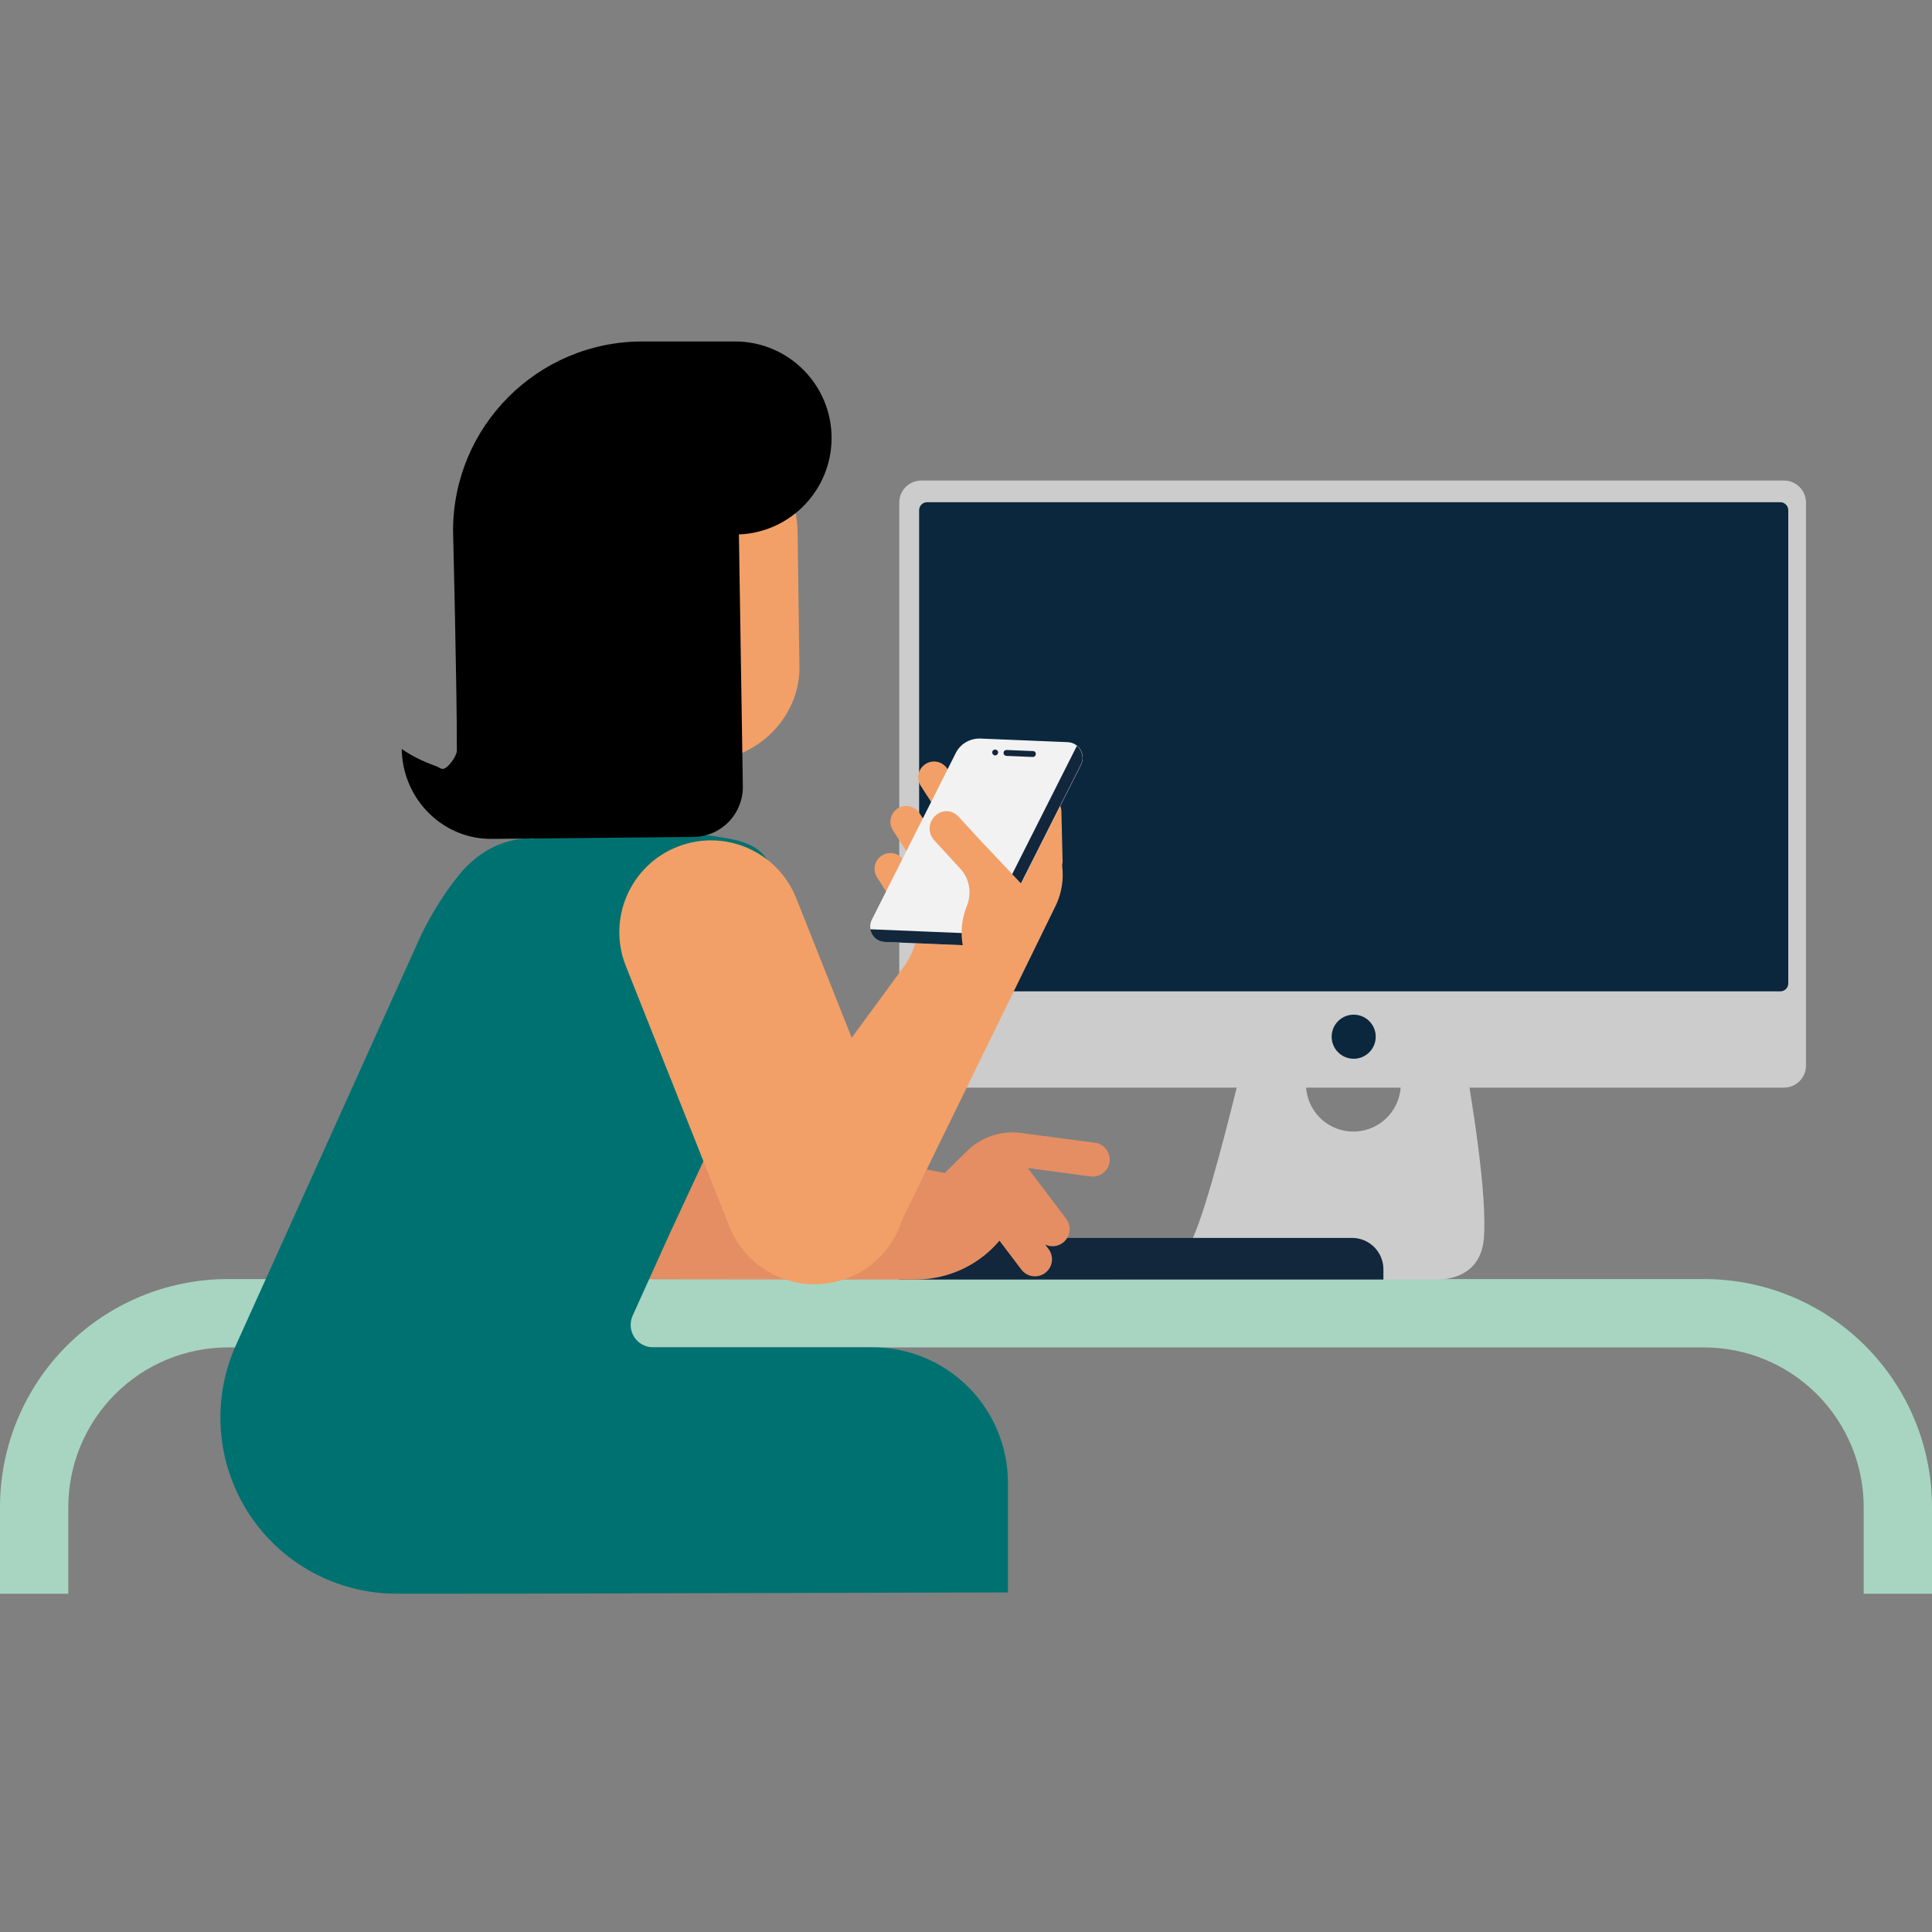 <svg width="266" height="266" viewBox="0 0 266 266" fill="none" xmlns="http://www.w3.org/2000/svg">
<rect x="0" y="0" width="266" height="266" fill="#808080" stroke="none"/>
<g clip-path="url(#clip0_1029_10549)">
<path d="M9.405 219.422H8.48065e-06V207.513C-0.003 203.388 0.807 199.302 2.383 195.49C3.96 191.678 6.272 188.214 9.188 185.296C12.104 182.379 15.566 180.066 19.376 178.488C23.186 176.911 27.27 176.1 31.393 176.104H234.607C238.73 176.1 242.814 176.911 246.624 178.488C250.434 180.066 253.896 182.379 256.812 185.296C259.728 188.214 262.04 191.678 263.617 195.49C265.193 199.302 266.003 203.388 266 207.513V219.422H256.595V207.513C256.595 201.679 254.279 196.083 250.155 191.957C246.031 187.831 240.439 185.513 234.607 185.513H31.393C25.561 185.513 19.969 187.831 15.845 191.957C11.722 196.083 9.405 201.679 9.405 207.513V219.422Z" fill="#A7D5C2"/>
<path d="M245.617 66.16H126.846C125.171 66.16 123.812 67.519 123.812 69.196V146.711C123.812 148.388 125.171 149.747 126.846 149.747H245.617C247.293 149.747 248.651 148.388 248.651 146.711V69.196C248.651 67.519 247.293 66.16 245.617 66.16Z" fill="#CCCCCC"/>
<path fill-rule="evenodd" clip-rule="evenodd" d="M196.98 122.111H176.602C176.602 122.111 168.206 161.604 164.238 170.436C162.046 175.312 152.789 176.169 152.789 176.169H197.667C197.667 176.169 203.849 176.622 204.307 170.437C205.17 158.776 196.98 122.111 196.98 122.111ZM186.333 142.736C187.624 142.736 188.885 143.119 189.959 143.837C191.032 144.554 191.868 145.574 192.362 146.767C192.856 147.96 192.985 149.273 192.733 150.539C192.482 151.806 191.86 152.969 190.947 153.882C190.035 154.795 188.872 155.417 187.606 155.669C186.34 155.921 185.028 155.792 183.836 155.298C182.643 154.804 181.624 153.967 180.907 152.893C180.19 151.819 179.807 150.557 179.807 149.265C179.808 147.534 180.496 145.873 181.719 144.649C182.943 143.425 184.602 142.736 186.333 142.736V142.736Z" fill="#CCCCCC"/>
<path d="M245.111 69.145H127.647C127.039 69.145 126.547 69.638 126.547 70.246V135.392C126.547 136 127.039 136.493 127.647 136.493H245.111C245.719 136.493 246.211 136 246.211 135.392V70.246C246.211 69.638 245.719 69.145 245.111 69.145Z" fill="#0A273D"/>
<path d="M186.378 145.771C188.053 145.771 189.411 144.412 189.411 142.736C189.411 141.059 188.053 139.7 186.378 139.7C184.702 139.7 183.344 141.059 183.344 142.736C183.344 144.412 184.702 145.771 186.378 145.771Z" fill="#0A273D"/>
<path fill-rule="evenodd" clip-rule="evenodd" d="M190.469 174.755C190.469 173.61 190.014 172.511 189.204 171.701C188.395 170.891 187.297 170.436 186.152 170.436H128.089C126.956 170.436 125.87 170.887 125.068 171.689C124.267 172.49 123.817 173.578 123.816 174.711V176.168H190.469V174.755Z" fill="#12273C"/>
<path d="M103.342 61.382C99.254 58.57 94.071 57.818 89.191 59.349C82.391 61.481 77.682 67.801 77.735 74.697L78.021 98.426L78.163 110.576C78.223 114.565 75.466 118.202 71.545 119.432L70.711 119.694L84.479 122.111L95.882 112.151L95.842 105.736L100.807 104.179C106.313 102.452 110.159 97.328 110.066 91.766L109.818 73.572C109.843 68.677 107.485 64.222 103.342 61.382Z" fill="#F2A068"/>
<path d="M103.676 156.466L88.694 122.505C87.961 120.961 86.931 119.576 85.663 118.43C84.394 117.285 82.913 116.4 81.302 115.828C79.692 115.256 77.985 115.007 76.279 115.096C74.572 115.184 72.9 115.608 71.357 116.344C64.865 119.414 62.13 127.192 65.199 133.688L84.033 172.197C84.624 173.371 85.526 174.36 86.641 175.054C87.757 175.749 89.042 176.123 90.355 176.135L126.024 176.171C132.627 176.174 138.424 171.967 140.441 165.706L141.117 163.608L103.676 156.466Z" fill="#E58E63"/>
<path d="M150.737 157.335L140.658 155.999C139.294 155.806 137.904 155.931 136.597 156.364C135.289 156.798 134.1 157.527 133.12 158.496L129.569 162.006C128.642 162.936 128.621 164.404 129.55 165.332C130.48 166.26 131.947 166.281 132.874 165.351L133.205 165.009L140.604 174.774C140.788 175.024 141.021 175.235 141.288 175.395C141.554 175.555 141.85 175.66 142.158 175.705C142.466 175.749 142.78 175.732 143.081 175.654C143.382 175.576 143.665 175.439 143.912 175.251C144.16 175.063 144.368 174.828 144.524 174.559C144.681 174.29 144.782 173.992 144.822 173.684C144.862 173.375 144.841 173.062 144.759 172.761C144.677 172.461 144.537 172.18 144.346 171.935L143.909 171.359C144.386 171.583 144.923 171.641 145.436 171.525C145.95 171.408 146.409 171.122 146.741 170.714C147.073 170.305 147.259 169.797 147.269 169.27C147.279 168.744 147.112 168.229 146.796 167.808L141.492 160.809L150.125 161.972C150.742 162.055 151.368 161.891 151.864 161.515C152.36 161.138 152.687 160.58 152.774 159.963C152.926 158.668 152.031 157.487 150.737 157.335Z" fill="#E58E63"/>
<path fill-rule="evenodd" clip-rule="evenodd" d="M69.813 219.421L138.776 219.246V204.161C138.776 201.71 138.294 199.283 137.357 197.019C136.419 194.755 135.046 192.698 133.314 190.965C131.582 189.232 129.525 187.857 127.263 186.92C125 185.982 122.574 185.499 120.125 185.499H89.914C89.399 185.499 88.892 185.37 88.439 185.123C87.987 184.877 87.603 184.52 87.324 184.087C87.045 183.654 86.878 183.158 86.84 182.643C86.802 182.129 86.893 181.614 87.105 181.144L92.189 169.888L108.942 133.856C108.942 133.856 107.047 130.078 106.828 124.739C106.727 122.272 106.729 119.966 105.532 118.222C104.335 116.479 102.316 115.801 100.098 115.416C97.295 114.931 97.246 115.011 97.246 115.011L78.342 115.006C77.041 115.006 74.723 115.179 73.418 115.498L72.475 115.451C71.491 115.47 70.418 115.686 69.405 116.022C67.066 116.794 64.82 118.41 63.166 120.5C62.524 121.311 60.299 124.021 57.991 128.717L32.494 185.183C30.826 188.877 30.11 192.93 30.411 196.973C30.712 201.015 32.021 204.917 34.218 208.323C36.416 211.729 39.431 214.529 42.989 216.468C46.547 218.407 50.533 219.423 54.585 219.423L69.813 219.421Z" fill="#007171"/>
<path d="M126.564 127.526C126.155 127.583 125.738 127.521 125.364 127.345C124.99 127.169 124.676 126.888 124.459 126.537L120.758 120.805C120.445 120.321 120.338 119.732 120.459 119.168C120.58 118.604 120.92 118.111 121.404 117.798C121.888 117.485 122.477 117.378 123.041 117.499C123.604 117.62 124.097 117.96 124.41 118.445L128.111 124.176C128.422 124.661 128.529 125.25 128.408 125.813C128.287 126.377 127.948 126.869 127.465 127.183C127.195 127.366 126.886 127.483 126.564 127.526Z" fill="#F2A068"/>
<path d="M128.73 121.013C128.322 121.071 127.905 121.008 127.531 120.833C127.157 120.657 126.843 120.376 126.626 120.025L122.925 114.293C122.622 113.809 122.522 113.224 122.646 112.667C122.77 112.109 123.108 111.622 123.588 111.312C124.067 111.002 124.65 110.893 125.209 111.009C125.768 111.125 126.259 111.457 126.576 111.932L130.278 117.664C130.589 118.149 130.696 118.738 130.575 119.301C130.454 119.864 130.114 120.357 129.631 120.671C129.361 120.853 129.053 120.97 128.73 121.013Z" fill="#F2A068"/>
<path d="M132.549 114.874C132.141 114.932 131.724 114.869 131.35 114.693C130.977 114.517 130.662 114.237 130.445 113.885L126.744 108.154C126.449 107.67 126.354 107.089 126.48 106.537C126.607 105.984 126.944 105.502 127.42 105.194C127.896 104.886 128.473 104.777 129.029 104.888C129.584 105 130.074 105.325 130.394 105.793L134.095 111.525C134.407 112.01 134.514 112.598 134.392 113.162C134.271 113.725 133.932 114.218 133.449 114.532C133.18 114.714 132.872 114.831 132.549 114.874Z" fill="#F2A068"/>
<path d="M143.23 120.551C142.851 120.386 142.528 120.115 142.301 119.77C142.074 119.425 141.953 119.021 141.952 118.608L141.789 111.786C141.785 111.216 142.005 110.666 142.402 110.256C142.799 109.846 143.341 109.609 143.911 109.595C144.482 109.582 145.034 109.793 145.45 110.183C145.866 110.574 146.112 111.112 146.135 111.682L146.298 118.504C146.31 119.081 146.094 119.639 145.696 120.056C145.298 120.473 144.751 120.716 144.174 120.731C143.85 120.744 143.526 120.683 143.23 120.551Z" fill="#F2A068"/>
<path fill-rule="evenodd" clip-rule="evenodd" d="M88.434 47.014H101.211C108.542 47.014 114.493 52.968 114.493 60.303C114.493 67.462 108.823 73.307 101.734 73.582L102.277 108.35C102.277 109.254 102.099 110.149 101.753 110.984C101.407 111.819 100.901 112.578 100.262 113.217C99.623 113.857 98.865 114.364 98.03 114.709C97.195 115.055 96.301 115.233 95.397 115.233C95.397 115.233 68.578 115.485 67.779 115.498C61.004 115.602 55.416 110.055 55.309 103.116C56.566 104.001 58.133 104.807 59.906 105.429C60.593 105.672 60.816 106.109 61.408 105.687C62.001 105.266 62.901 104.038 62.901 103.308C62.923 95.091 62.377 73.082 62.377 73.082C62.377 58.685 74.044 47.014 88.434 47.014Z" fill="black"/>
<path d="M109.627 123.667C107.049 117.185 99.708 114.021 93.23 116.6C86.752 119.179 83.589 126.524 86.167 133.006L100.423 168.857C103 175.339 110.341 178.503 116.819 175.924C123.298 173.345 126.46 166 123.883 159.519L109.627 123.667Z" fill="#F2A068"/>
<path fill-rule="evenodd" clip-rule="evenodd" d="M145.643 116.871C145.161 115.635 144.433 114.509 143.503 113.563C142.574 112.616 141.462 111.868 140.235 111.363L130.808 107.489L126.158 129.269C125.863 130.646 125.281 131.946 124.448 133.082L111.613 150.597L123.506 169.356L145.398 124.591C145.958 123.388 146.269 122.083 146.311 120.756C146.353 119.43 146.126 118.108 145.643 116.871Z" fill="#F2A068"/>
<path d="M146.991 102.181L135.019 101.686C133.558 101.625 132.183 102.423 131.56 103.739L120.045 126.609C119.338 128.006 120.327 129.631 121.869 129.695L136.235 130.289L148.856 105.268C149.013 104.946 149.086 104.589 149.07 104.231C149.054 103.873 148.948 103.524 148.762 103.217C148.577 102.91 148.318 102.655 148.008 102.474C147.699 102.293 147.349 102.192 146.991 102.181Z" fill="#F2F2F2"/>
<path d="M119.828 127.943C119.909 128.421 120.152 128.856 120.517 129.175C120.882 129.494 121.346 129.677 121.83 129.693L136.196 130.287L148.817 105.267C149.302 104.351 148.98 103.28 148.271 102.682L135.209 128.579L119.828 127.943Z" fill="#12273C"/>
<path d="M142.191 104.22L138.539 104.069C138.434 104.061 138.337 104.012 138.267 103.934C138.197 103.855 138.16 103.752 138.164 103.647C138.169 103.542 138.214 103.442 138.29 103.369C138.366 103.297 138.467 103.256 138.573 103.257L142.225 103.408C142.279 103.407 142.333 103.417 142.384 103.439C142.434 103.46 142.479 103.492 142.515 103.532C142.552 103.573 142.58 103.62 142.597 103.672C142.614 103.724 142.62 103.779 142.614 103.833C142.609 103.94 142.562 104.041 142.483 104.114C142.403 104.186 142.299 104.225 142.191 104.22Z" fill="#12273C"/>
<path d="M136.999 104.005C136.945 104.004 136.893 103.992 136.844 103.969C136.796 103.946 136.754 103.912 136.719 103.871C136.681 103.829 136.642 103.787 136.644 103.746C136.645 103.706 136.607 103.663 136.61 103.582C136.61 103.528 136.623 103.476 136.646 103.428C136.669 103.38 136.702 103.337 136.743 103.303C136.786 103.264 136.827 103.225 136.868 103.227C137.032 103.193 137.194 103.199 137.311 103.326C137.349 103.363 137.379 103.409 137.398 103.459C137.417 103.509 137.425 103.562 137.421 103.616C137.425 103.673 137.408 103.73 137.374 103.777C137.332 103.816 137.33 103.856 137.288 103.898C137.25 103.936 137.205 103.965 137.155 103.983C137.105 104.001 137.052 104.009 136.999 104.005Z" fill="#12273C"/>
<path d="M128.737 112.337C127.8 113.232 127.738 114.731 128.603 115.67L132.231 119.621C133.472 120.965 133.828 122.97 133.127 124.721L133.083 124.831C131.638 128.442 132.519 132.648 135.272 135.273L138.153 137.993L143.467 124.712L135.661 116.421L135.626 116.407L131.997 112.459C131.111 111.466 129.674 111.441 128.737 112.337Z" fill="#F2A068"/>
</g>
<defs>
<clipPath id="clip0_1029_10549">
<rect width="266" height="172.407" fill="white" transform="translate(0 47.014)"/>
</clipPath>
</defs>
</svg>
